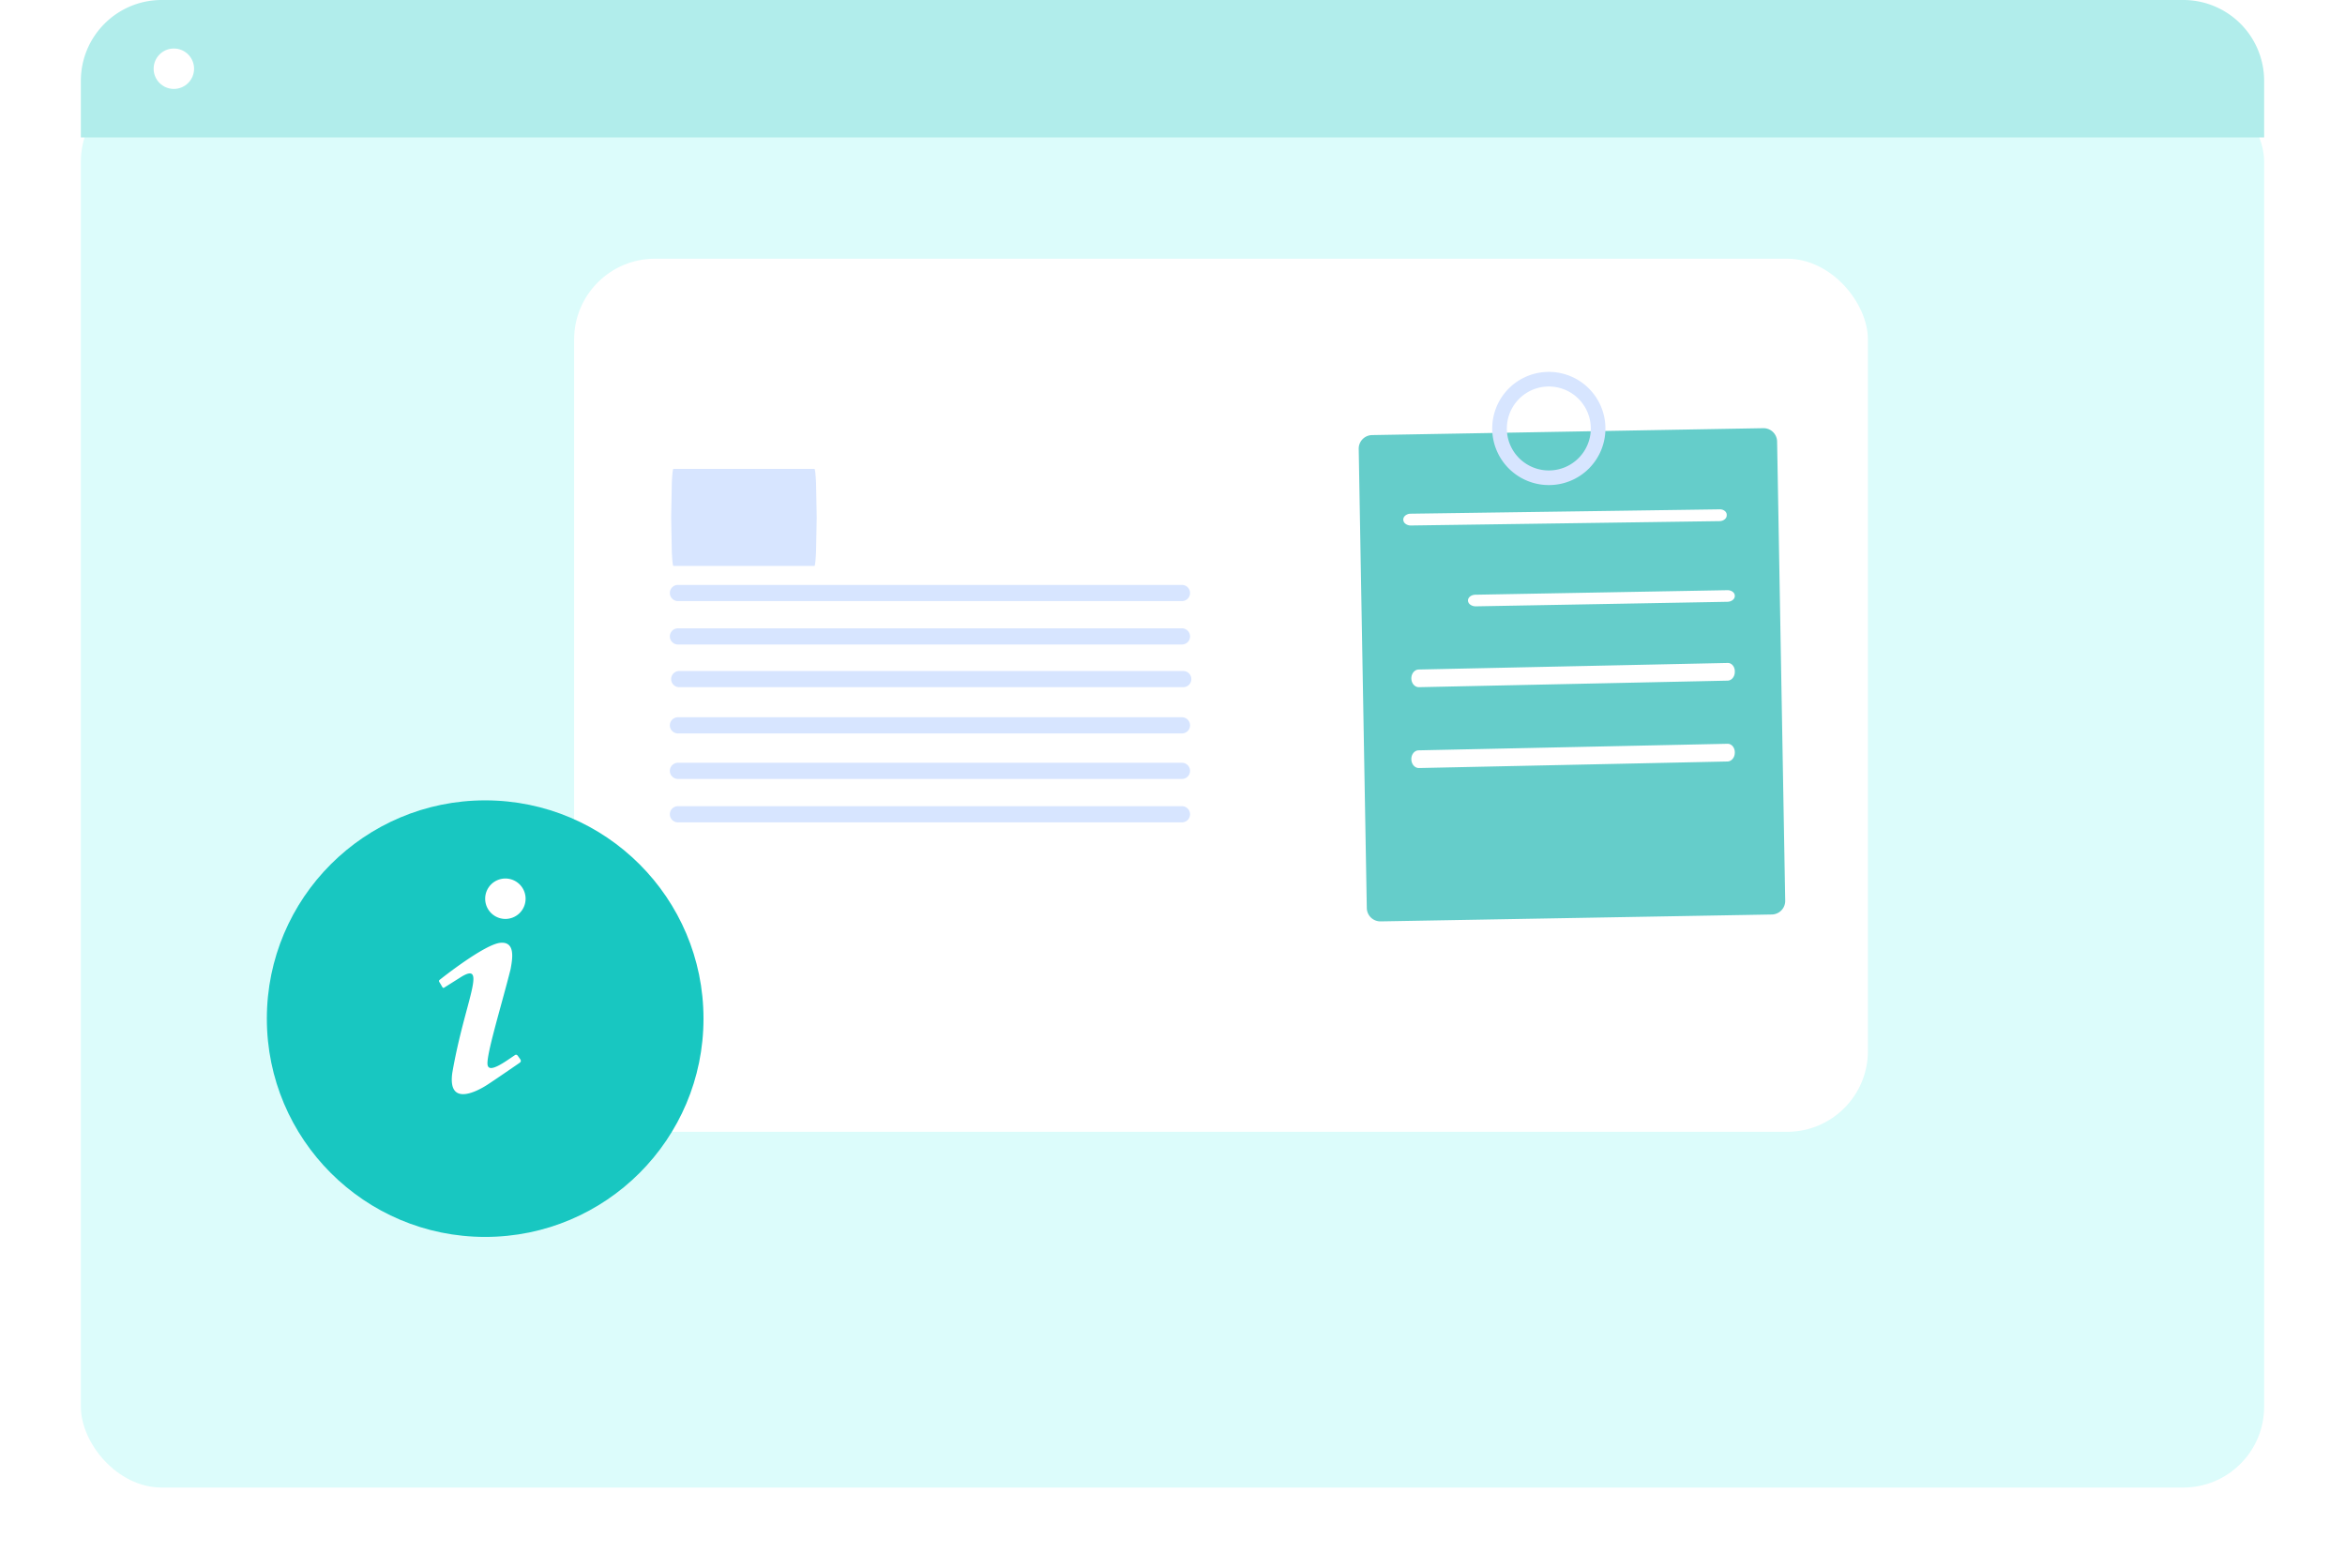 <svg xmlns="http://www.w3.org/2000/svg" xmlns:xlink="http://www.w3.org/1999/xlink" width="290" height="194" fill="none" xmlns:v="https://vecta.io/nano"><style><![CDATA[.B{color-interpolation-filters:sRGB}.C{flood-opacity:0}]]></style><g filter="url(#A)"><rect x="10" width="270" height="174" rx="10" fill="#dcfcfb"/></g><g filter="url(#B)"><rect x="71" y="27" width="160" height="108" rx="10" fill="#fff"/></g><g filter="url(#C)"><circle cx="60" cy="122" r="27" fill="#18c7c1"/></g><path d="M62.5 108.667a2.5 2.5 0 0 0-2.5 2.5c0 .663.263 1.299.732 1.767a2.5 2.5 0 0 0 3.535 0c.469-.468.732-1.104.732-1.767a2.5 2.5 0 0 0-2.5-2.5zm-.6 7.95c-1.983.166-7.4 4.483-7.4 4.483-.333.25-.233.233.033.7.267.45.233.483.55.267l1.8-1.134c3.533-2.266.567 2.967-.95 11.784-.6 4.366 3.333 2.116 4.35 1.45 1-.65 3.683-2.5 3.95-2.684.367-.25.1-.45-.183-.866-.2-.284-.4-.084-.4-.084-1.083.717-3.067 2.217-3.333 1.267-.317-.95 1.717-7.467 2.833-11.95.183-1.067.683-3.4-1.25-3.233h0z" fill="#fff"/><g fill="#d7e5ff"><use xlink:href="#D"/><use xlink:href="#D" y="11"/><use xlink:href="#D" y="22"/><use xlink:href="#D" y="-5.37"/><path d="M100.72 70H83.28c-.074 0-.145-.632-.198-1.757L83 64l.082-4.243c.052-1.125.124-1.757.198-1.757h17.44c.074 0 .146.632.198 1.757L101 64l-.082 4.243c-.052 1.125-.124 1.757-.198 1.757zm45.61 15H84a1 1 0 1 1 0-2h62.33a1 1 0 1 1 0 2z"/><use xlink:href="#D" y="16.63"/></g><path d="M170.738 113.97l48.384-.853a1.68 1.68 0 0 0 1.649-1.708l-1.001-56.796a1.68 1.68 0 0 0-1.708-1.649l-48.385.853a1.68 1.68 0 0 0-1.649 1.708l1.001 56.797a1.68 1.68 0 0 0 1.709 1.648z" fill="#65cdca"/><path d="M174.463 65a1.06 1.06 0 0 1-.653-.213.66.66 0 0 1-.271-.516c0-.193.097-.379.271-.515a1.06 1.06 0 0 1 .653-.214l38.15-.539a1.06 1.06 0 0 1 .362.036c.116.033.221.085.309.153a.68.68 0 0 1 .2.241c.044.091.062.188.053.285a.58.58 0 0 1-.058.282.71.71 0 0 1-.194.242.93.93 0 0 1-.298.162 1.11 1.11 0 0 1-.355.057L174.481 65h-.018zm8.016 10a1.13 1.13 0 0 1-.653-.21.67.67 0 0 1-.287-.495c-.002-.094.02-.188.065-.276a.72.72 0 0 1 .197-.236.99.99 0 0 1 .301-.16 1.19 1.19 0 0 1 .359-.06l31.119-.561c.125-.006.25.008.367.041a.98.98 0 0 1 .315.15.72.72 0 0 1 .209.234c.048.088.071.183.068.279s-.019.188-.064.276a.74.74 0 0 1-.198.236c-.086.068-.188.123-.301.16a1.19 1.19 0 0 1-.359.06L182.498 75h-.019zm-7.017 10c-.244 0-.48-.115-.653-.32s-.27-.483-.27-.773.097-.568.27-.773.409-.32.653-.32l38.133-.809c.125-.013.251.006.369.056s.225.13.315.234a1.06 1.06 0 0 1 .203.368 1.18 1.18 0 0 1 .055.435c.003.143-.019.284-.063.417s-.111.253-.195.355a.91.91 0 0 1-.296.238.79.79 0 0 1-.351.084L175.499 85h-.037zm.001 10c-.245 0-.48-.115-.653-.32s-.271-.484-.271-.774a1.24 1.24 0 0 1 .064-.417 1.09 1.09 0 0 1 .195-.355.91.91 0 0 1 .296-.238.79.79 0 0 1 .351-.084l38.152-.81a.76.76 0 0 1 .36.062.88.88 0 0 1 .31.229c.088.101.158.222.205.357s.07.279.067.425-.019.287-.063.421a1.14 1.14 0 0 1-.195.36c-.084.104-.184.187-.295.244s-.231.089-.352.092l-38.171.81z" fill="#fff"/><path d="M191.539 60a7 7 0 0 1-6.467-4.321 6.99 6.99 0 0 1-.398-4.044c.27-1.358.936-2.605 1.915-3.584s2.227-1.646 3.584-1.916a7 7 0 0 1 7.186 2.976 7 7 0 0 1 1.18 3.889 6.99 6.99 0 0 1-2.045 4.955 6.98 6.98 0 0 1-2.273 1.517c-.851.351-1.762.531-2.682.528zm0-12.191a5.19 5.19 0 0 0-4.796 3.205c-.393.949-.496 1.992-.296 2.999s.695 1.932 1.421 2.658a5.19 5.19 0 0 0 2.658 1.421c1.007.2 2.051.097 3-.295a5.19 5.19 0 0 0 2.329-1.912c.571-.854.875-1.857.875-2.884 0-1.377-.547-2.697-1.52-3.671s-2.294-1.52-3.671-1.52z" fill="#d7e5ff"/><path d="M10 10c0-5.523 4.477-10 10-10h250a10 10 0 0 1 10 10v7H10v-7z" fill="#b1edeb"/><circle cx="21.5" cy="8.5" r="2.5" fill="#fff"/><defs><filter id="A" x="0" y="0" width="290" height="194" filterUnits="userSpaceOnUse" class="B"><feFlood result="A" class="C"/><feColorMatrix in="SourceAlpha" values="0 0 0 0 0 0 0 0 0 0 0 0 0 0 0 0 0 0 127 0"/><feOffset dy="10"/><feGaussianBlur stdDeviation="5"/><feColorMatrix values="0 0 0 0 0 0 0 0 0 0 0 0 0 0 0 0 0 0 0.05 0"/><feBlend in2="A"/><feBlend in="SourceGraphic"/></filter><filter id="B" x="66" y="27" width="170" height="118" filterUnits="userSpaceOnUse" class="B"><feFlood result="A" class="C"/><feColorMatrix in="SourceAlpha" values="0 0 0 0 0 0 0 0 0 0 0 0 0 0 0 0 0 0 127 0"/><feOffset dy="5"/><feGaussianBlur stdDeviation="2.5"/><feColorMatrix values="0 0 0 0 0 0 0 0 0 0 0 0 0 0 0 0 0 0 0.1 0"/><feBlend in2="A"/><feBlend in="SourceGraphic"/></filter><filter id="C" x="29" y="95" width="62" height="62" filterUnits="userSpaceOnUse" class="B"><feFlood result="A" class="C"/><feColorMatrix in="SourceAlpha" values="0 0 0 0 0 0 0 0 0 0 0 0 0 0 0 0 0 0 127 0" result="B"/><feOffset dy="4"/><feGaussianBlur stdDeviation="2"/><feComposite in2="B" operator="out"/><feColorMatrix values="0 0 0 0 0 0 0 0 0 0 0 0 0 0 0 0 0 0 0.1 0"/><feBlend in2="A"/><feBlend in="SourceGraphic"/></filter><path id="D" d="M146.17 79.72H83.84a1 1 0 0 1-1-1 1 1 0 0 1 1-1h62.33a1 1 0 0 1 1 1 1 1 0 0 1-1 1z"/></defs></svg>
